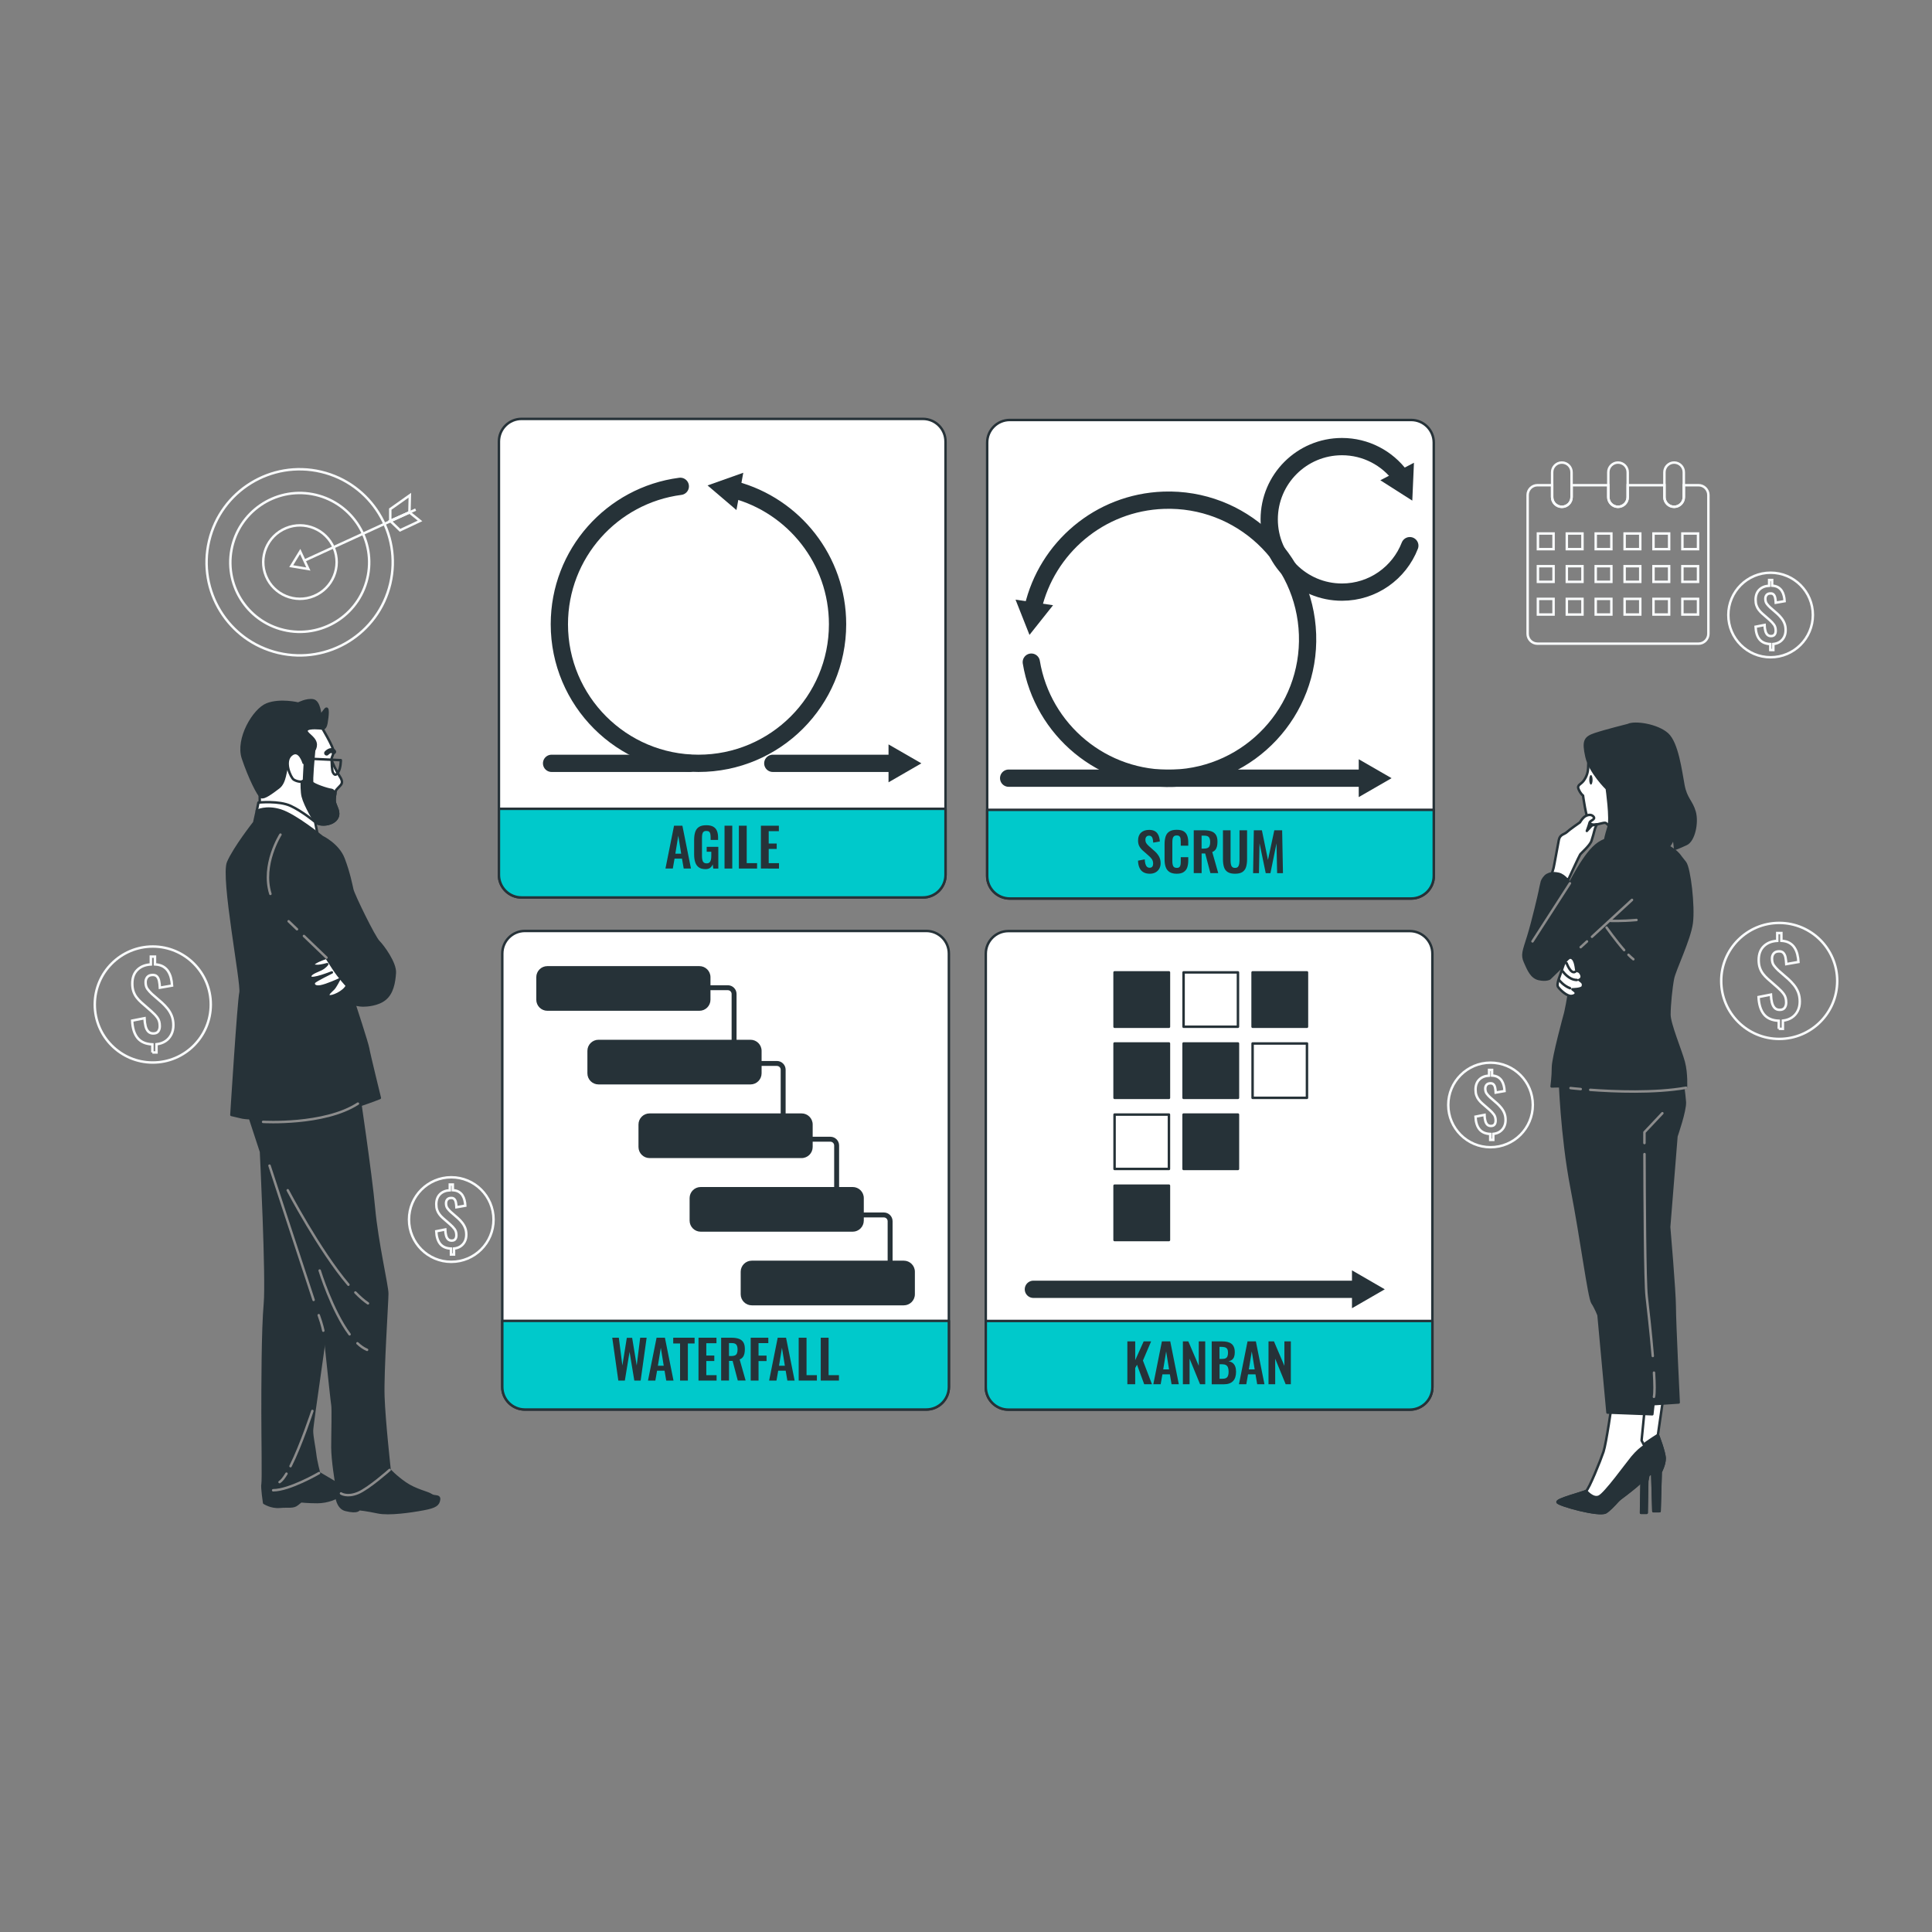 <?xml version="1.0" encoding="UTF-8"?> <svg xmlns="http://www.w3.org/2000/svg" xmlns:xlink="http://www.w3.org/1999/xlink" version="1.1" x="0px" y="0px" viewBox="0 0 500 500" style="enable-background:new 0 0 500 500;" xml:space="preserve"><rect x="0" y="0" width="500" height="500" fill="#808080" stroke="none"/> <style type="text/css"> .st0{fill:none;stroke:#F9FBFC;stroke-width:0.639;stroke-miterlimit:10;} .st1{fill:#FFFFFF;stroke:#263238;stroke-width:0.639;stroke-linecap:round;stroke-linejoin:round;stroke-miterlimit:10;} .st2{fill:#263238;stroke:#263238;stroke-width:0.639;stroke-linecap:round;stroke-linejoin:round;stroke-miterlimit:10;} .st3{fill:none;stroke:#263238;stroke-width:4.471;stroke-linecap:round;stroke-linejoin:round;} .st4{fill:#263238;} .st5{fill:#00C9CB;stroke:#263238;stroke-width:0.639;stroke-linecap:round;stroke-linejoin:round;stroke-miterlimit:10;} .st6{fill:none;stroke:#263238;stroke-width:1.278;stroke-linecap:round;stroke-linejoin:round;stroke-miterlimit:10;} .st7{fill:none;stroke:#263238;stroke-width:4.471;stroke-linecap:round;stroke-linejoin:round;stroke-miterlimit:10;} .st8{fill:none;stroke:#8C8C8C;stroke-width:0.639;stroke-linecap:round;stroke-linejoin:round;stroke-miterlimit:10;} .st9{fill:none;stroke:#263238;stroke-width:0.639;stroke-linecap:round;stroke-linejoin:round;stroke-miterlimit:10;} </style> <g id="Layer_7"> </g> <g id="Background_Simple"> </g> <g id="Equipment"> </g> <g id="Device"> </g> <g id="Characters_2"> </g> <g id="Character_1"> </g> <g id="Bottles"> <g> <g> <g> <path class="st0" d="M442.13,128.12v35.9c0,1.41-1.15,2.56-2.56,2.56H397.9c-1.41,0-2.55-1.14-2.55-2.55v-35.91 c0-1.41,1.14-2.55,2.55-2.55h3.79v3.08c0,1.39,1.13,2.52,2.52,2.52l0,0c1.39,0,2.52-1.13,2.52-2.52v-3.08h9.5v3.08 c0,1.39,1.13,2.51,2.51,2.51l0,0c1.39,0,2.51-1.13,2.51-2.51v-3.08h9.5v3.08c0,1.39,1.13,2.51,2.51,2.51l0,0 c1.39,0,2.51-1.13,2.51-2.51v-3.08h3.79C440.98,125.56,442.13,126.72,442.13,128.12z"></path> <g> <rect x="398.01" y="138.07" class="st0" width="4.05" height="4.05"></rect> <rect x="405.49" y="138.07" class="st0" width="4.05" height="4.05"></rect> <rect x="412.97" y="138.07" class="st0" width="4.05" height="4.05"></rect> <rect x="420.45" y="138.07" class="st0" width="4.05" height="4.05"></rect> <rect x="427.92" y="138.07" class="st0" width="4.05" height="4.05"></rect> <rect x="435.4" y="138.07" class="st0" width="4.05" height="4.05"></rect> </g> <g> <rect x="398.01" y="146.53" class="st0" width="4.05" height="4.05"></rect> <rect x="405.49" y="146.53" class="st0" width="4.05" height="4.05"></rect> <rect x="412.97" y="146.53" class="st0" width="4.05" height="4.05"></rect> <rect x="420.45" y="146.53" class="st0" width="4.05" height="4.05"></rect> <rect x="427.92" y="146.53" class="st0" width="4.05" height="4.05"></rect> <rect x="435.4" y="146.53" class="st0" width="4.05" height="4.05"></rect> </g> <g> <rect x="398.01" y="154.99" class="st0" width="4.05" height="4.05"></rect> <rect x="405.49" y="154.99" class="st0" width="4.05" height="4.05"></rect> <rect x="412.97" y="154.99" class="st0" width="4.05" height="4.05"></rect> <rect x="420.45" y="154.99" class="st0" width="4.05" height="4.05"></rect> <rect x="427.92" y="154.99" class="st0" width="4.05" height="4.05"></rect> <rect x="435.4" y="154.99" class="st0" width="4.05" height="4.05"></rect> </g> </g> <g> <path class="st0" d="M406.72,122.22v6.43c0,1.39-1.13,2.51-2.51,2.51h-0.01c-1.39,0-2.51-1.13-2.51-2.51v-6.43 c0-1.39,1.13-2.51,2.51-2.51h0.01C405.6,119.71,406.72,120.83,406.72,122.22z"></path> <path class="st0" d="M421.25,122.22v6.43c0,1.39-1.13,2.51-2.51,2.51l0,0c-1.39,0-2.51-1.13-2.51-2.51v-6.43 c0-1.39,1.13-2.51,2.51-2.51l0,0C420.12,119.71,421.25,120.83,421.25,122.22z"></path> <path class="st0" d="M435.77,122.22v6.43c0,1.39-1.13,2.51-2.51,2.51l0,0c-1.39,0-2.51-1.13-2.51-2.51v-6.43 c0-1.39,1.13-2.51,2.51-2.51l0,0C434.65,119.71,435.77,120.83,435.77,122.22z"></path> </g> </g> <g> <ellipse transform="matrix(0.23 -0.973 0.973 0.23 -81.84 187.546)" class="st0" cx="77.57" cy="145.48" rx="24.09" ry="24.09"></ellipse> <ellipse transform="matrix(0.183 -0.983 0.983 0.183 -79.626 195.183)" class="st0" cx="77.57" cy="145.48" rx="17.97" ry="17.97"></ellipse> <ellipse transform="matrix(0.924 -0.383 0.383 0.924 -49.767 40.757)" class="st0" cx="77.57" cy="145.48" rx="9.5" ry="9.5"></ellipse> <line class="st0" x1="107.57" y1="131.88" x2="78.85" y2="145.05"></line> <polygon class="st0" points="77.69,142.73 75.37,146.52 79.8,147.26 "></polygon> <polygon class="st0" points="101,134.81 101,131.76 106.07,128.17 105.96,132.6 "></polygon> <polygon class="st0" points="101,134.81 103.53,137.24 108.7,134.81 105.96,132.6 "></polygon> </g> <g> <g> <path class="st0" d="M39.43,272.38v-2.1c-1.72-0.07-3-0.63-3.84-1.67c-0.84-1.05-1.3-2.54-1.39-4.47l3.2-0.63 c0.03,0.78,0.12,1.47,0.27,2.07s0.39,1.06,0.71,1.39c0.32,0.32,0.75,0.49,1.29,0.49c0.6,0,1.03-0.18,1.29-0.54 c0.26-0.36,0.39-0.81,0.39-1.36c0-0.88-0.2-1.61-0.61-2.17c-0.41-0.57-0.94-1.13-1.59-1.7l-2.57-2.25 c-0.47-0.42-0.87-0.85-1.22-1.31c-0.35-0.46-0.62-0.97-0.82-1.55c-0.2-0.57-0.3-1.25-0.3-2.01c0-1.52,0.43-2.7,1.3-3.56 c0.87-0.86,2.03-1.33,3.5-1.41v-2.02h1.07v2c0.85,0.05,1.55,0.24,2.1,0.56c0.55,0.32,0.99,0.74,1.31,1.25 c0.32,0.51,0.57,1.08,0.72,1.71c0.16,0.63,0.25,1.29,0.29,1.97l-3.15,0.55c-0.03-0.63-0.1-1.2-0.2-1.71 c-0.1-0.51-0.29-0.91-0.56-1.2c-0.27-0.29-0.68-0.42-1.21-0.39c-0.57,0.02-1,0.2-1.29,0.55c-0.29,0.35-0.44,0.79-0.44,1.32 c0,0.72,0.16,1.3,0.47,1.74c0.32,0.44,0.71,0.88,1.17,1.31l2.55,2.22c0.53,0.48,1.03,1.01,1.49,1.57c0.46,0.57,0.82,1.2,1.1,1.9 c0.27,0.7,0.41,1.5,0.41,2.4s-0.18,1.7-0.54,2.41c-0.36,0.71-0.86,1.28-1.51,1.71c-0.65,0.43-1.42,0.7-2.32,0.8v2.12H39.43z"></path> </g> <circle class="st0" cx="39.54" cy="259.97" r="15.01"></circle> </g> <g> <g> <path class="st0" d="M460.34,266.27v-2.1c-1.72-0.07-3-0.63-3.84-1.67c-0.84-1.05-1.3-2.54-1.39-4.47l3.2-0.63 c0.03,0.78,0.12,1.47,0.27,2.07c0.15,0.6,0.39,1.06,0.71,1.39c0.32,0.32,0.75,0.49,1.29,0.49c0.6,0,1.03-0.18,1.29-0.54 c0.26-0.36,0.39-0.81,0.39-1.36c0-0.88-0.2-1.61-0.61-2.17c-0.41-0.57-0.94-1.13-1.59-1.7l-2.57-2.25 c-0.47-0.42-0.87-0.85-1.22-1.31c-0.35-0.46-0.62-0.97-0.82-1.55c-0.2-0.57-0.3-1.25-0.3-2.01c0-1.52,0.43-2.7,1.3-3.56 c0.87-0.86,2.03-1.33,3.5-1.41v-2.02h1.07v2c0.85,0.05,1.55,0.24,2.1,0.56c0.55,0.32,0.99,0.74,1.31,1.25 c0.33,0.51,0.57,1.08,0.72,1.71c0.16,0.63,0.25,1.29,0.29,1.97l-3.15,0.55c-0.03-0.63-0.1-1.2-0.2-1.71 c-0.1-0.51-0.29-0.91-0.56-1.2c-0.27-0.29-0.68-0.42-1.21-0.39c-0.57,0.02-1,0.2-1.29,0.55c-0.29,0.35-0.44,0.79-0.44,1.32 c0,0.72,0.16,1.3,0.47,1.74c0.32,0.44,0.71,0.88,1.17,1.31l2.55,2.22c0.53,0.48,1.03,1.01,1.49,1.57c0.46,0.57,0.82,1.2,1.1,1.9 c0.27,0.7,0.41,1.5,0.41,2.4c0,0.9-0.18,1.7-0.54,2.41c-0.36,0.71-0.86,1.28-1.51,1.71c-0.65,0.43-1.42,0.7-2.32,0.8v2.12 H460.34z"></path> </g> <circle class="st0" cx="460.46" cy="253.86" r="15.01"></circle> </g> <g> <g> <path class="st0" d="M458.15,168.21v-1.53c-1.25-0.05-2.18-0.46-2.8-1.22c-0.61-0.76-0.95-1.85-1.01-3.26l2.33-0.46 c0.02,0.57,0.09,1.07,0.2,1.51c0.11,0.44,0.28,0.77,0.52,1.01c0.24,0.24,0.55,0.36,0.94,0.36c0.44,0,0.75-0.13,0.94-0.39 c0.19-0.26,0.28-0.59,0.28-0.99c0-0.64-0.15-1.17-0.45-1.58c-0.3-0.41-0.68-0.83-1.16-1.24l-1.88-1.64 c-0.34-0.3-0.64-0.62-0.89-0.96c-0.25-0.33-0.46-0.71-0.6-1.13c-0.15-0.42-0.22-0.91-0.22-1.47c0-1.1,0.32-1.97,0.95-2.6 c0.63-0.63,1.48-0.97,2.55-1.03v-1.48h0.78v1.46c0.62,0.04,1.13,0.17,1.53,0.41c0.4,0.24,0.72,0.54,0.96,0.91 c0.24,0.37,0.41,0.79,0.53,1.25c0.12,0.46,0.19,0.94,0.21,1.44l-2.29,0.4c-0.02-0.46-0.07-0.88-0.15-1.25 c-0.07-0.37-0.21-0.66-0.41-0.87c-0.2-0.21-0.49-0.31-0.88-0.28c-0.41,0.01-0.73,0.15-0.94,0.4c-0.21,0.25-0.32,0.58-0.32,0.97 c0,0.52,0.12,0.94,0.35,1.27c0.23,0.32,0.52,0.64,0.86,0.96l1.86,1.62c0.39,0.35,0.75,0.73,1.08,1.15 c0.33,0.41,0.6,0.87,0.8,1.38c0.2,0.51,0.3,1.09,0.3,1.75c0,0.66-0.13,1.24-0.39,1.76c-0.26,0.52-0.63,0.93-1.1,1.25 c-0.47,0.32-1.04,0.51-1.69,0.58v1.55H458.15z"></path> </g> <circle class="st0" cx="458.23" cy="159.16" r="10.94"></circle> </g> <g> <g> <path class="st0" d="M116.71,324.66v-1.53c-1.25-0.05-2.18-0.46-2.8-1.22c-0.61-0.76-0.95-1.85-1.01-3.26l2.33-0.46 c0.02,0.57,0.09,1.07,0.2,1.51c0.11,0.44,0.28,0.77,0.52,1.01c0.24,0.24,0.55,0.36,0.94,0.36c0.44,0,0.75-0.13,0.94-0.39 c0.19-0.26,0.28-0.59,0.28-0.99c0-0.64-0.15-1.17-0.45-1.58c-0.3-0.41-0.68-0.83-1.16-1.24l-1.88-1.64 c-0.34-0.3-0.64-0.62-0.89-0.96c-0.25-0.33-0.46-0.71-0.6-1.13c-0.15-0.42-0.22-0.91-0.22-1.47c0-1.1,0.32-1.97,0.95-2.6 c0.63-0.63,1.48-0.97,2.55-1.03v-1.48h0.78v1.46c0.62,0.04,1.13,0.17,1.53,0.41c0.4,0.24,0.72,0.54,0.96,0.91 c0.24,0.37,0.41,0.79,0.53,1.25c0.12,0.46,0.19,0.94,0.21,1.44l-2.29,0.4c-0.02-0.46-0.07-0.88-0.15-1.25 c-0.07-0.37-0.21-0.66-0.41-0.87c-0.2-0.21-0.49-0.31-0.88-0.28c-0.41,0.01-0.73,0.15-0.94,0.4c-0.21,0.25-0.32,0.58-0.32,0.97 c0,0.52,0.12,0.94,0.35,1.27c0.23,0.32,0.52,0.64,0.86,0.96l1.86,1.62c0.39,0.35,0.75,0.73,1.08,1.15 c0.33,0.41,0.6,0.87,0.8,1.38c0.2,0.51,0.3,1.09,0.3,1.75c0,0.66-0.13,1.24-0.39,1.76c-0.26,0.52-0.63,0.93-1.1,1.25 c-0.47,0.32-1.04,0.51-1.69,0.58v1.55H116.71z"></path> </g> <circle class="st0" cx="116.79" cy="315.62" r="10.94"></circle> </g> <g> <g> <path class="st0" d="M385.67,295v-1.53c-1.25-0.05-2.18-0.46-2.8-1.22c-0.61-0.76-0.95-1.85-1.01-3.26l2.33-0.46 c0.02,0.57,0.09,1.07,0.2,1.51c0.11,0.44,0.28,0.77,0.52,1.01c0.24,0.24,0.55,0.35,0.94,0.35c0.44,0,0.75-0.13,0.94-0.39 c0.19-0.26,0.28-0.59,0.28-0.99c0-0.64-0.15-1.17-0.45-1.58c-0.3-0.41-0.68-0.83-1.16-1.24l-1.88-1.64 c-0.34-0.3-0.64-0.62-0.89-0.96c-0.25-0.33-0.46-0.71-0.6-1.13c-0.15-0.42-0.22-0.91-0.22-1.47c0-1.1,0.32-1.97,0.95-2.6 c0.63-0.63,1.48-0.97,2.55-1.03v-1.48h0.78v1.46c0.62,0.04,1.13,0.17,1.53,0.41c0.4,0.24,0.72,0.54,0.96,0.91 c0.24,0.37,0.41,0.79,0.53,1.25c0.12,0.46,0.19,0.94,0.21,1.44l-2.29,0.4c-0.02-0.46-0.07-0.88-0.15-1.25 c-0.07-0.37-0.21-0.66-0.41-0.87c-0.2-0.21-0.49-0.31-0.88-0.28c-0.41,0.01-0.73,0.15-0.94,0.4c-0.21,0.25-0.32,0.58-0.32,0.97 c0,0.52,0.12,0.94,0.35,1.27c0.23,0.32,0.52,0.64,0.86,0.96l1.86,1.62c0.39,0.35,0.75,0.73,1.08,1.15 c0.33,0.41,0.6,0.87,0.8,1.38c0.2,0.51,0.3,1.09,0.3,1.75c0,0.66-0.13,1.24-0.39,1.76c-0.26,0.52-0.63,0.93-1.1,1.25 c-0.47,0.32-1.04,0.51-1.69,0.58V295H385.67z"></path> </g> <circle class="st0" cx="385.75" cy="285.96" r="10.94"></circle> </g> <g> <g> <path class="st1" d="M364.85,364.82H260.97c-3.23,0-5.85-2.62-5.85-5.85V246.81c0-3.23,2.62-5.85,5.85-5.85h103.88 c3.23,0,5.85,2.62,5.85,5.85v112.15C370.7,362.2,368.08,364.82,364.85,364.82z"></path> <g> <rect x="288.45" y="251.65" class="st2" width="14.07" height="14.07"></rect> <rect x="306.31" y="251.65" class="st1" width="14.07" height="14.07"></rect> <rect x="324.17" y="251.65" class="st2" width="14.07" height="14.07"></rect> <rect x="288.45" y="270.05" class="st2" width="14.07" height="14.07"></rect> <rect x="306.31" y="270.05" class="st2" width="14.07" height="14.07"></rect> <rect x="288.45" y="288.45" class="st1" width="14.07" height="14.07"></rect> <rect x="288.45" y="306.85" class="st2" width="14.07" height="14.07"></rect> <rect x="306.31" y="288.45" class="st2" width="14.07" height="14.07"></rect> <rect x="324.17" y="270.05" class="st1" width="14.07" height="14.07"></rect> <g> <g> <line class="st3" x1="267.44" y1="333.67" x2="351.32" y2="333.67"></line> <g> <polygon class="st4" points="349.89,338.57 358.38,333.67 349.89,328.76 "></polygon> </g> </g> </g> </g> </g> <path class="st5" d="M255.12,341.87v17.09c0,3.23,2.62,5.85,5.85,5.85h103.88c3.23,0,5.85-2.62,5.85-5.85v-17.09H255.12z"></path> </g> <g> <g> <path class="st1" d="M365.21,232.54H261.33c-3.23,0-5.85-2.62-5.85-5.85V114.54c0-3.23,2.62-5.85,5.85-5.85h103.88 c3.23,0,5.85,2.62,5.85,5.85v112.15C371.07,229.92,368.44,232.54,365.21,232.54z"></path> <g> <g> <g> <path class="st3" d="M266.9,171.36c2.91,17.57,18.48,30.68,36.76,30.05c19.87-0.69,35.42-17.35,34.73-37.22 s-17.35-35.42-37.22-34.73c-16.64,0.58-30.26,12.37-33.83,27.86"></path> <g> <polygon class="st4" points="262.82,155.19 266.43,164.31 272.53,156.63 "></polygon> </g> </g> </g> <g> <g> <line class="st3" x1="261.04" y1="201.39" x2="353.08" y2="201.39"></line> <g> <polygon class="st4" points="351.64,206.29 360.14,201.39 351.64,196.49 "></polygon> </g> </g> </g> <g> <g> <path class="st3" d="M364.86,141.22c-2.73,7.03-9.56,12.02-17.56,12.02c-10.4,0-18.83-8.43-18.83-18.83 c0-10.4,8.43-18.83,18.83-18.83c6.2,0,11.7,3,15.13,7.62"></path> <g> <polygon class="st4" points="357.23,124.29 365.5,129.56 365.93,119.76 "></polygon> </g> </g> </g> </g> </g> <path class="st5" d="M255.48,209.59v17.09c0,3.23,2.62,5.85,5.85,5.85h103.88c3.23,0,5.85-2.62,5.85-5.85v-17.09H255.48z"></path> </g> <g> <path class="st1" d="M239.72,364.79H135.84c-3.23,0-5.85-2.62-5.85-5.85V246.78c0-3.23,2.62-5.85,5.85-5.85h103.88 c3.23,0,5.85,2.62,5.85,5.85v112.15C245.57,362.16,242.95,364.79,239.72,364.79z"></path> <path class="st5" d="M129.99,341.84v17.09c0,3.23,2.62,5.85,5.85,5.85h103.88c3.23,0,5.85-2.62,5.85-5.85v-17.09H129.99z"></path> <g> <path class="st4" d="M181,261.59h-39.34c-1.58,0-2.87-1.28-2.87-2.87v-5.82c0-1.58,1.28-2.87,2.87-2.87H181 c1.58,0,2.87,1.28,2.87,2.87v5.82C183.87,260.31,182.59,261.59,181,261.59z"></path> <path class="st4" d="M194.23,280.65h-39.34c-1.58,0-2.87-1.28-2.87-2.87v-5.82c0-1.58,1.28-2.87,2.87-2.87h39.34 c1.58,0,2.87,1.28,2.87,2.87v5.82C197.09,279.37,195.81,280.65,194.23,280.65z"></path> <path class="st4" d="M207.45,299.71h-39.34c-1.58,0-2.87-1.28-2.87-2.87v-5.82c0-1.58,1.28-2.87,2.87-2.87h39.34 c1.58,0,2.87,1.28,2.87,2.87v5.82C210.32,298.42,209.04,299.71,207.45,299.71z"></path> <path class="st4" d="M220.68,318.76h-39.34c-1.58,0-2.87-1.28-2.87-2.87v-5.82c0-1.58,1.28-2.87,2.87-2.87h39.34 c1.58,0,2.87,1.28,2.87,2.87v5.82C223.54,317.48,222.26,318.76,220.68,318.76z"></path> <path class="st4" d="M233.9,337.82h-39.34c-1.58,0-2.87-1.28-2.87-2.87v-5.82c0-1.58,1.28-2.87,2.87-2.87h39.34 c1.58,0,2.87,1.28,2.87,2.87v5.82C236.77,336.54,235.48,337.82,233.9,337.82z"></path> <path class="st6" d="M182.19,255.62h6.17c0.89,0,1.62,0.72,1.62,1.62v12.51"></path> <path class="st6" d="M194.89,275.22h6.17c0.89,0,1.62,0.72,1.62,1.62v12.51"></path> <path class="st6" d="M208.73,294.83h6.17c0.89,0,1.62,0.72,1.62,1.62v12.51"></path> <path class="st6" d="M222.57,314.43h6.17c0.89,0,1.62,0.72,1.62,1.62v12.51"></path> </g> </g> <g> <path class="st1" d="M238.85,232.27H134.97c-3.23,0-5.85-2.62-5.85-5.85V114.26c0-3.23,2.62-5.85,5.85-5.85h103.88 c3.23,0,5.85,2.62,5.85,5.85v112.15C244.7,229.65,242.08,232.27,238.85,232.27z"></path> <g> <g> <g> <path class="st3" d="M176.06,125.86c-17.66,2.3-31.3,17.4-31.3,35.69c0,19.88,16.12,36,36,36s36-16.12,36-36 c0-16.65-11.31-30.67-26.67-34.78"></path> <g> <polygon class="st4" points="192.36,122.35 183.12,125.63 190.59,132 "></polygon> </g> </g> </g> <g> <g> <line class="st3" x1="200" y1="197.55" x2="231.39" y2="197.55"></line> <g> <polygon class="st4" points="229.95,202.46 238.45,197.55 229.95,192.65 "></polygon> </g> </g> </g> <line class="st7" x1="142.75" y1="197.55" x2="178.45" y2="197.55"></line> </g> <path class="st5" d="M129.12,209.32v17.09c0,3.23,2.62,5.85,5.85,5.85h103.88c3.23,0,5.85-2.62,5.85-5.85v-17.09H129.12z"></path> </g> <g> <path class="st4" d="M172.22,224.78l2.22-11.09h2.16l2.22,11.09h-1.88l-0.44-2.56h-1.93l-0.45,2.56H172.22z M174.78,220.93h1.51 l-0.75-4.65L174.78,220.93z"></path> <path class="st4" d="M182.58,224.93c-0.73,0-1.31-0.15-1.74-0.47c-0.43-0.31-0.74-0.75-0.92-1.32c-0.19-0.57-0.28-1.24-0.28-2.02 v-3.72c0-0.79,0.09-1.48,0.27-2.05c0.18-0.57,0.5-1.02,0.96-1.32c0.46-0.31,1.1-0.46,1.91-0.46c0.76,0,1.36,0.13,1.81,0.38 c0.45,0.26,0.77,0.62,0.96,1.1c0.2,0.48,0.29,1.06,0.29,1.75v0.58h-1.93v-0.63c0-0.36-0.03-0.66-0.08-0.92 c-0.05-0.26-0.15-0.45-0.3-0.58c-0.15-0.13-0.39-0.2-0.73-0.2c-0.36,0-0.61,0.09-0.77,0.26c-0.16,0.17-0.26,0.4-0.3,0.68 c-0.04,0.28-0.06,0.59-0.06,0.93v4.64c0,0.38,0.03,0.72,0.1,1c0.06,0.28,0.18,0.5,0.36,0.65c0.17,0.15,0.42,0.23,0.74,0.23 c0.33,0,0.58-0.08,0.75-0.25c0.17-0.16,0.29-0.39,0.36-0.68c0.07-0.29,0.1-0.64,0.1-1.04v-1.04h-1.19v-1.27h3.01v5.63h-1.3 l-0.15-1.09c-0.15,0.37-0.37,0.66-0.66,0.9C183.49,224.81,183.09,224.93,182.58,224.93z"></path> <path class="st4" d="M187.51,224.78v-11.09h2v11.09H187.51z"></path> <path class="st4" d="M191.22,224.78v-11.09h2.03v9.69h2.68v1.4H191.22z"></path> <path class="st4" d="M196.92,224.78v-11.09h4.65v1.42h-2.63v3.19h2.07v1.41h-2.07v3.67h2.66v1.4H196.92z"></path> </g> <g> <path class="st4" d="M160.02,357.29l-1.57-11.09h1.7l0.92,7.19l1.15-7.16h1.38l1.18,7.16l0.9-7.19h1.67l-1.55,11.09h-1.64 l-1.23-7.43l-1.22,7.43H160.02z"></path> <path class="st4" d="M167.7,357.29l2.22-11.09h2.16l2.22,11.09h-1.88l-0.44-2.56h-1.93l-0.45,2.56H167.7z M170.26,353.45h1.51 l-0.75-4.65L170.26,353.45z"></path> <path class="st4" d="M176,357.29v-9.6h-1.77v-1.49h5.53v1.49h-1.74v9.6H176z"></path> <path class="st4" d="M180.77,357.29v-11.09h4.65v1.42h-2.63v3.19h2.07v1.41h-2.07v3.67h2.66v1.4H180.77z"></path> <path class="st4" d="M186.63,357.29v-11.09h2.66c0.75,0,1.38,0.09,1.9,0.27c0.52,0.18,0.91,0.48,1.18,0.91 c0.27,0.43,0.4,1.01,0.4,1.75c0,0.45-0.04,0.85-0.12,1.2c-0.08,0.36-0.22,0.66-0.42,0.91c-0.2,0.25-0.47,0.45-0.81,0.58 l1.55,5.46h-2.03l-1.34-5.08h-0.93v5.08H186.63z M188.66,350.94h0.63c0.39,0,0.71-0.06,0.94-0.17c0.23-0.11,0.4-0.3,0.5-0.55 c0.1-0.25,0.15-0.57,0.15-0.96c0-0.56-0.1-0.97-0.31-1.25c-0.21-0.28-0.6-0.42-1.17-0.42h-0.74V350.94z"></path> <path class="st4" d="M194.28,357.29v-11.09h4.56v1.4h-2.53v3.23h2.07v1.41h-2.07v5.05H194.28z"></path> <path class="st4" d="M199.05,357.29l2.22-11.09h2.16l2.22,11.09h-1.88l-0.44-2.56h-1.93l-0.45,2.56H199.05z M201.61,353.45h1.51 l-0.75-4.65L201.61,353.45z"></path> <path class="st4" d="M206.7,357.29v-11.09h2.03v9.69h2.68v1.4H206.7z"></path> <path class="st4" d="M212.41,357.29v-11.09h2.03v9.69h2.68v1.4H212.41z"></path> </g> <g> <path class="st4" d="M297.58,226.12c-0.67,0-1.22-0.13-1.67-0.39c-0.45-0.26-0.79-0.64-1.01-1.14c-0.23-0.5-0.36-1.12-0.38-1.85 l1.74-0.34c0.02,0.43,0.07,0.81,0.16,1.14c0.09,0.33,0.22,0.58,0.4,0.76c0.18,0.18,0.41,0.27,0.7,0.27c0.33,0,0.56-0.1,0.7-0.29 c0.14-0.2,0.21-0.44,0.21-0.75c0-0.48-0.11-0.88-0.33-1.19c-0.22-0.31-0.51-0.62-0.88-0.93l-1.4-1.23 c-0.39-0.34-0.7-0.71-0.94-1.13c-0.23-0.41-0.35-0.93-0.35-1.54c0-0.88,0.26-1.55,0.77-2.03c0.51-0.47,1.21-0.71,2.09-0.71 c0.52,0,0.95,0.08,1.3,0.24s0.62,0.38,0.83,0.66c0.21,0.28,0.36,0.6,0.46,0.96c0.1,0.36,0.16,0.74,0.19,1.14l-1.72,0.3 c-0.02-0.35-0.06-0.66-0.12-0.93c-0.06-0.27-0.16-0.49-0.31-0.64c-0.15-0.15-0.37-0.23-0.66-0.23c-0.3,0-0.53,0.1-0.69,0.29 c-0.16,0.2-0.24,0.44-0.24,0.73c0,0.37,0.08,0.68,0.23,0.92c0.16,0.24,0.38,0.49,0.67,0.75l1.38,1.22 c0.46,0.38,0.85,0.83,1.17,1.35c0.32,0.52,0.49,1.14,0.49,1.87c0,0.53-0.12,1-0.35,1.41c-0.23,0.41-0.56,0.73-0.97,0.96 C298.62,226,298.14,226.12,297.58,226.12z"></path> <path class="st4" d="M304.53,226.12c-0.81,0-1.45-0.16-1.91-0.48c-0.46-0.32-0.78-0.75-0.96-1.31c-0.18-0.55-0.27-1.19-0.27-1.91 v-3.96c0-0.76,0.09-1.41,0.27-1.97c0.18-0.56,0.5-0.99,0.96-1.29c0.46-0.3,1.1-0.45,1.91-0.45c0.77,0,1.37,0.13,1.8,0.39 c0.43,0.26,0.74,0.63,0.92,1.12c0.18,0.48,0.27,1.05,0.27,1.68v0.93h-1.94v-0.96c0-0.31-0.02-0.59-0.05-0.85 c-0.03-0.26-0.12-0.46-0.26-0.61c-0.14-0.15-0.39-0.23-0.73-0.23c-0.35,0-0.6,0.08-0.76,0.24c-0.16,0.16-0.26,0.37-0.31,0.64 c-0.05,0.27-0.07,0.57-0.07,0.91v4.82c0,0.4,0.03,0.73,0.1,0.99c0.06,0.26,0.18,0.46,0.35,0.59c0.17,0.13,0.4,0.2,0.69,0.2 c0.34,0,0.58-0.08,0.72-0.24c0.14-0.16,0.23-0.37,0.27-0.64c0.04-0.26,0.05-0.56,0.05-0.89v-1h1.94v0.89 c0,0.66-0.09,1.24-0.26,1.75c-0.17,0.51-0.48,0.9-0.91,1.19C305.93,225.97,305.32,226.12,304.53,226.12z"></path> <path class="st4" d="M308.94,225.97v-11.09h2.66c0.75,0,1.38,0.09,1.9,0.27c0.52,0.18,0.91,0.48,1.18,0.91 c0.27,0.43,0.4,1.01,0.4,1.75c0,0.45-0.04,0.85-0.12,1.2c-0.08,0.36-0.22,0.66-0.42,0.91c-0.2,0.25-0.47,0.45-0.81,0.58 l1.55,5.46h-2.03l-1.34-5.08h-0.93v5.08H308.94z M310.97,219.62h0.63c0.39,0,0.71-0.06,0.94-0.17c0.23-0.11,0.4-0.3,0.5-0.55 c0.1-0.25,0.15-0.57,0.15-0.96c0-0.56-0.1-0.97-0.31-1.25s-0.6-0.42-1.17-0.42h-0.74V219.62z"></path> <path class="st4" d="M319.62,226.12c-0.82,0-1.46-0.15-1.92-0.45c-0.46-0.3-0.77-0.73-0.94-1.29c-0.17-0.56-0.26-1.22-0.26-2 v-7.5h1.97v7.73c0,0.35,0.02,0.67,0.07,0.98c0.05,0.31,0.15,0.55,0.32,0.74c0.17,0.19,0.42,0.28,0.76,0.28 c0.36,0,0.61-0.09,0.77-0.28c0.16-0.19,0.26-0.43,0.31-0.74c0.05-0.31,0.08-0.63,0.08-0.98v-7.73h1.96v7.5 c0,0.78-0.09,1.44-0.26,2c-0.17,0.56-0.49,0.99-0.94,1.29C321.09,225.97,320.45,226.12,319.62,226.12z"></path> <path class="st4" d="M324.3,225.97l0.19-11.09h2.09l1.57,7.68l1.64-7.68h2.03l0.21,11.09h-1.51l-0.16-7.71l-1.57,7.71h-1.22 l-1.6-7.73l-0.15,7.73H324.3z"></path> </g> <g> <path class="st4" d="M291.76,358.24v-11.09h2.03v4.87l2.19-4.87h1.93l-2.12,4.96l2.34,6.13h-2.01l-1.86-5.05l-0.47,0.85v4.2 H291.76z"></path> <path class="st4" d="M298.48,358.24l2.22-11.09h2.16l2.22,11.09h-1.88l-0.44-2.56h-1.93l-0.45,2.56H298.48z M301.04,354.4h1.51 l-0.75-4.65L301.04,354.4z"></path> <path class="st4" d="M306.13,358.24v-11.09h1.41l2.7,6.32v-6.32h1.67v11.09h-1.34l-2.71-6.62v6.62H306.13z"></path> <path class="st4" d="M313.59,358.24v-11.09h2.72c0.49,0,0.94,0.05,1.33,0.14c0.4,0.09,0.74,0.24,1.03,0.46 c0.29,0.21,0.51,0.5,0.66,0.87c0.16,0.36,0.23,0.83,0.23,1.38c0,0.45-0.06,0.83-0.18,1.15c-0.12,0.32-0.3,0.57-0.54,0.76 c-0.24,0.19-0.53,0.31-0.89,0.38c0.44,0.07,0.8,0.23,1.09,0.46c0.29,0.23,0.5,0.54,0.64,0.91c0.14,0.37,0.21,0.83,0.21,1.36 c0,0.53-0.07,1-0.2,1.4c-0.13,0.41-0.33,0.74-0.59,1.01c-0.26,0.27-0.58,0.47-0.97,0.61c-0.39,0.14-0.84,0.21-1.36,0.21H313.59z M315.61,351.69h0.68c0.4,0,0.71-0.06,0.93-0.18c0.22-0.12,0.37-0.3,0.46-0.55c0.09-0.25,0.13-0.56,0.13-0.93 c0-0.39-0.07-0.7-0.2-0.91c-0.13-0.21-0.33-0.36-0.6-0.44c-0.26-0.08-0.6-0.12-1.01-0.12h-0.4V351.69z M315.61,356.82h0.77 c0.61,0,1.03-0.15,1.25-0.45c0.22-0.3,0.33-0.75,0.33-1.38c0-0.45-0.05-0.81-0.16-1.09c-0.11-0.28-0.28-0.49-0.52-0.62 c-0.24-0.14-0.56-0.21-0.96-0.21h-0.7V356.82z"></path> <path class="st4" d="M320.64,358.24l2.22-11.09h2.16l2.22,11.09h-1.88l-0.44-2.56h-1.93l-0.45,2.56H320.64z M323.2,354.4h1.51 l-0.75-4.65L323.2,354.4z"></path> <path class="st4" d="M328.29,358.24v-11.09h1.41l2.7,6.32v-6.32h1.67v11.09h-1.34l-2.71-6.62v6.62H328.29z"></path> </g> <g> <g> <path class="st1" d="M420.21,363.24c0,0-1.74,12.33-3.34,15.52c-1.6,3.19-3.63,5.8-3.63,5.8s-6.67,2.9-4.21,4.21 c2.47,1.31,6.67,1.31,7.25,1.16c0.58-0.15,8.12-5.8,8.56-6.67c0.44-0.87,2.03-1.74,2.76-2.03l0.29,9.86h1.6l0.29-10.15 c0,0,1.02-1.89,1.02-3.48c0-1.6-1.74-6.09-1.74-6.09l1.45-10.01L420.21,363.24z"></path> <path class="st2" d="M409.04,388.77c2.47,1.31,6.67,1.31,7.25,1.16c0.58-0.15,8.12-5.8,8.56-6.67c0.44-0.87,2.03-1.74,2.76-2.03 l0.29,9.86h1.6l0.29-10.15c0,0,1.02-1.89,1.02-3.48c0-1.6-1.74-6.09-1.74-6.09s-2.18,1.31-4.64,3.19 c-2.47,1.89-8.41,10.3-8.41,10.3l-2.57-0.53c-0.12,0.16-0.18,0.24-0.18,0.24S406.58,387.46,409.04,388.77z"></path> </g> <g> <path class="st1" d="M417.16,363.24c0,0-1.45,10.3-2.18,12.47c-0.73,2.18-3.77,9.72-4.5,10.15c-0.73,0.44-7.69,2.18-7.4,2.9 c0.29,0.73,10.73,3.63,12.47,2.61c1.74-1.02,4.93-5.22,6.24-6.24c1.31-1.02,3.05-1.89,3.05-1.89l-0.15,8.27h1.45l0.15-8.27 c0,0,0.44-1.74,0.58-4.21c0.15-2.47-2.03-6.24-2.03-6.24l0.87-8.85L417.16,363.24z"></path> <path class="st2" d="M403.1,388.77c0.29,0.73,10.73,3.63,12.47,2.61c1.74-1.02,4.93-5.22,6.24-6.24 c1.31-1.02,3.05-1.89,3.05-1.89l-0.15,8.27h1.45l0.15-8.27c0,0,0.44-1.74,0.58-4.21c0.09-1.5-0.68-3.47-1.29-4.79 c-0.75,0.37-2.02,1.48-3.2,2.91c-1.45,1.74-6.96,9.43-8.56,10.15c-1.6,0.73-3.34-1.45-3.34-1.45 C409.77,386.3,402.8,388.04,403.1,388.77z"></path> </g> <path class="st2" d="M403.68,278.97c0,0,0.44,14.94,3.05,28.43c2.61,13.49,4.5,28.43,5.37,29.74c0.87,1.31,1.6,3.19,1.6,3.19 l2.32,25.24l11.6,0.44l0.29-2.61l6.53-0.44c0,0-1.02-20.74-1.02-24.66c0-3.92-1.45-20.74-1.45-20.74l1.89-23.5 c0,0,2.32-6.67,2.18-8.85c-0.15-2.18-0.73-5.95-0.73-5.95L403.68,278.97z"></path> <path class="st8" d="M428.05,355.24c0.18,2.93,0.21,5.28-0.01,6.26"></path> <path class="st8" d="M425.59,298.68c0.03,10.65,0.13,33.02,0.57,36.86c0.32,2.8,1.08,9.46,1.58,15.39"></path> <path class="st8" d="M430.22,288.1l-4.64,4.93c0,0,0,1.04,0,2.79"></path> <g> <path class="st1" d="M411.7,195.15c0,0-0.67,1.45-0.67,3.02c0,1.57-0.34,2.68-1.12,3.8c-0.78,1.12-1.9,1.12-1.34,2.35 c0.56,1.23,1.12,1.57,1.12,1.57s0.78,5.93,1.68,7.05c0.89,1.12,3.36-0.11,4.03,0c0.67,0.11,1.9,2.01,1.9,2.01 s2.01-6.04,0.22-10.63C415.73,199.73,411.7,195.15,411.7,195.15z"></path> <path class="st4" d="M412.16,201.82c0,0.68-0.19,1.24-0.43,1.24s-0.43-0.55-0.43-1.24c0-0.68,0.19-1.24,0.43-1.24 S412.16,201.14,412.16,201.82z"></path> </g> <path class="st2" d="M421.32,187.65c0,0-5.82,1.45-8.5,2.35c-2.68,0.89-3.13,1.79-2.24,5.82c0.89,4.03,5.26,8.28,5.26,8.28 s1.12,7.83,0.45,9.96c-0.67,2.13-0.89,3.36-0.89,3.36s0.56-1.34,7.05,0.67c6.49,2.01,9.17,1.01,9.51,0.78 c0.34-0.22,1.23-2.13,1.23-2.13l0.34,2.91c0,0,1.01-0.34,2.91-1.23c1.9-0.89,2.91-5.48,2.13-8.28c-0.78-2.8-2.24-3.36-2.91-6.94 c-0.67-3.58-1.57-10.85-4.14-13.2C428.93,187.65,423.11,186.76,421.32,187.65z"></path> <path class="st1" d="M410.67,215.05c0,0,0.54-1.43,0.7-2.11c0.16-0.68,1.67-0.82,1.02-1.61c-0.64-0.79-1.86-0.36-2.44,0.14 c-0.57,0.5-1.07,1.36-1.07,1.36s-2.79,1.93-3.37,2.51c-0.57,0.57-1.79,0.57-2.08,2.01c-0.29,1.43-1.22,6.73-1.36,7.24 c-0.14,0.5-0.86,2.94-0.86,2.94h4.73c0,0,2.72-5.95,3.01-6.38c0.29-0.43,2.58-2.36,2.94-3.58c0.36-1.22,0.57-1.79,0.72-2.51 c0.14-0.72,0.64-1.72,0.64-1.72l-1.29,0.29L410.67,215.05z"></path> <path class="st2" d="M434.95,221.78c0,0-1.36-2.29-4.87-3.37c-3.51-1.07-12.4-1.8-14.69-1.01s-4.01,2.87-5.66,5.31 s-3.44,5.87-3.44,5.87s-1.29-2.08-2.94-2.44c-1.65-0.36-2.36,0-2.94,0.29c-0.57,0.29-1.22,1.22-1.36,1.72 c-0.14,0.5-0.5,2.15-0.57,2.58c-0.07,0.43-1.72,7.59-2.94,11.54c-1.22,3.94-1.72,4.8-0.86,6.73c0.86,1.93,1.65,3.94,3.58,4.37 c1.93,0.43,2.79-0.14,2.79-0.14l2.36-2.29l4.37-4.08c0,0-1.15,5.52-1.5,8.53c-0.36,3.01-1.15,6.66-1.22,6.88 c-0.07,0.21-3.15,11.51-3.15,13.93c0,2.42-0.35,4.97-0.35,4.97s7.39-0.23,15.94,0c8.55,0.23,18.82,0.35,18.82,0.35 s0.23-3.7-0.58-6.7c-0.81-3-3.7-9.82-3.7-12.24c0-2.42,0.46-7.04,0.92-9.35c0.46-2.31,4.27-10.05,4.85-14.32 c0.58-4.27-0.58-14.3-1.73-15.7C434.95,221.78,434.95,221.78,434.95,221.78z"></path> <line class="st8" x1="412" y1="242.44" x2="422.36" y2="232.89"></line> <line class="st8" x1="409.08" y1="245.13" x2="410.71" y2="243.64"></line> <path class="st8" d="M416.82,238.32c0,0,2.77,0.12,6.7-0.23"></path> <path class="st8" d="M421.45,247.1c0.45,0.46,0.88,0.85,1.26,1.15"></path> <path class="st8" d="M415.78,240.05c0,0,2.31,3.28,4.55,5.84"></path> <line class="st8" x1="406.3" y1="228.59" x2="396.61" y2="243.63"></line> <g> <path class="st1" d="M406.25,247.83c0,0-1.26,0.54-1.84,2.58c-0.58,2.04-1.74,4.24-1.16,5.04c0.58,0.81,2.31,2.43,3.46,2.31 c1.15-0.12,1.39-0.81,0.81-1.27c-0.58-0.46-0.58-0.46-0.58-0.46s2.43,0,2.66-0.69c0.23-0.69,0-1.04-0.46-1.39 c-0.46-0.35-0.46-0.35-0.46-0.35s1.07-0.34,0.49-1.5c-0.58-1.15-1.13-0.46-1.24-1.15C407.81,250.26,407.63,247.72,406.25,247.83 z"></path> <path class="st9" d="M405.44,249.27c0,0,1.06,2.93,2.22,2.22"></path> <path class="st9" d="M404.46,251.4c0,0,1.51,2.22,3.64,2.22"></path> <path class="st9" d="M403.49,253.62c0,0,1.15,1.51,2.84,2.13"></path> </g> <path class="st8" d="M411.55,282.05c6.15,0.46,16.67,0.89,24.79-0.54"></path> <path class="st8" d="M406.45,281.59c0,0,0.98,0.12,2.64,0.26"></path> </g> <g> <g> <path class="st1" d="M83.02,187.8c0,0,3.43,5.71,3.32,6.75s-0.62,1.45-0.52,2.08c0.1,0.62,1.25,3.01,2.08,4.26 c0.83,1.25,0.73,1.87,0.1,2.49c-0.62,0.62-1.04,1.14-1.04,1.14s-0.52,2.08-0.31,3.12c0.21,1.04,1.35,2.49,0.62,3.95 c-0.73,1.45-2.7,1.87-3.95,1.77c-1.25-0.1-1.77-0.62-1.77-0.62l-0.31,1.66c0,0-7.79-5.09-10.28-5.09 c-2.49,0-3.74,0.21-3.74,0.21v-4.15c0,0-1.35-5.5-2.08-8.1c-0.73-2.6,2.08-8.62,6.34-10.49c4.26-1.87,9.35-0.62,9.87-0.42 C81.88,186.55,83.02,187.8,83.02,187.8z"></path> <path class="st2" d="M86.65,207.64c-0.12-0.6,0-1.56,0.13-2.25c-0.34-0.56-0.67-0.94-0.96-0.97c-1.14-0.1-4.67-1.35-4.99-1.87 c-0.27-0.45,0.31-6.62,0.47-8.37c0.34-0.58,0.52-1.25,0.36-1.91c-0.42-1.66-2.7-2.49-2.28-3.32c0.42-0.83,3.84-0.42,3.84-0.42 s0.93,0.42,1.25-1.35c0.31-1.77,0.62-4.67-0.31-3.53c-0.93,1.14-1.25,1.66-1.25,1.66s-0.21-3.74-1.87-4.05s-3.84,0.83-3.84,0.83 s-4.67-1.14-8.1,0.21c-3.43,1.35-7.89,8.93-6.23,13.92c1.66,4.99,4.05,9.76,4.78,10.07c0.73,0.31,2.7-1.14,4.47-2.49 c1.77-1.35,1.66-4.57,2.28-5.5c0.46-0.7,2.61-1.51,4.01-2.01c-0.15,1.74-0.59,7.68-0.06,9.8c0.62,2.49,3.22,6.65,3.22,6.65 s0.52,0.52,1.77,0.62c1.25,0.1,3.22-0.31,3.95-1.77C88.01,210.13,86.86,208.67,86.65,207.64z"></path> <path class="st1" d="M78.58,197.43c0,0-1.11-3.82-3.2-2.09c-2.09,1.72-0.12,5.91,0.62,6.41c0.74,0.49,2.09,0.74,2.34,0.37"></path> <path class="st9" d="M78.41,196.28l6.48,0.3l0.93,0.04l0.46,0.02l1.93,0.09c0,0,0,1.97-0.62,3.01c-0.62,1.04-1.04,0.93-1.45,0.1 c0,0-0.25-0.28-0.31-3.22"></path> </g> <path class="st1" d="M66.88,207.7c0,0,5.32-0.54,8.35,0.87c3.04,1.41,6.33,4.16,6.33,4.16l0.61,3.11c0,0-8.9-5.32-10.41-5.64 c-1.52-0.33-5.32-0.33-5.32-0.33L66.88,207.7z"></path> <path class="st2" d="M63.29,285.07l4.26,12.99c0,0,1.62,32.67,1.01,39.36c-0.61,6.7-0.61,22.11-0.61,28.19 c0,6.09,0.2,17.65,0,18.46c-0.2,0.81,0.41,4.87,0.41,4.87s1.83,1.22,4.06,1.01c2.23-0.2,3.45,0.2,4.46-0.61 c1.01-0.81,1.01-0.81,1.01-0.81s1.83,0.2,4.26,0.2c2.43,0,5.48-1.01,6.09-2.23c0.61-1.22-1.22-2.64-1.22-2.64l-4.46-2.64 c0,0-0.81-3.04-1.01-4.87c-0.2-1.83-0.81-4.46-0.81-6.09c0-1.62,4.06-28.4,4.06-30.02s2.23-27.39,1.62-32.87 c-0.61-5.48-2.64-22.12-2.64-22.12L63.29,285.07z"></path> <path class="st2" d="M92.71,282.02c0,0,3.25,21.71,4.06,30.64c0.81,8.93,3.45,20.09,3.45,22.12c0,2.03-1.22,20.28-1.01,26.57 c0.2,6.29,1.62,19.07,1.62,19.07s1.42,1.62,4.06,3.45c2.64,1.83,5.88,2.43,6.7,3.04c0.81,0.61,2.23,0,2.03,1.22 c-0.2,1.22-0.81,1.83-4.06,2.43c-3.25,0.61-8.93,1.42-11.77,0.81c-2.84-0.61-4.87-0.81-4.87-0.81s-0.2,1.01-3.45,0.2 c-3.25-0.81-2.43-6.9-2.43-6.9s-1.01-5.88-1.01-9.33s0.2-9.94,0-10.96s-2.84-26.57-2.84-26.57l-1.01-4.46l-7.1-28.2 c0,0-6.19-7.75-8.32-11.36c-2.13-3.62-1.42-6.7-1.42-6.7L92.71,282.02z"></path> <path class="st2" d="M66.45,209.87c0,0,2.39-1.3,6.18-0.11c3.8,1.19,10.74,6.83,10.74,6.83s4.12,1.95,5.53,5.64 c1.41,3.69,1.95,6.62,2.28,8.03c0.33,1.41,5.61,12.26,6.79,13.44c1.18,1.18,4.38,5.56,4.21,8.09s-0.67,5.22-2.53,6.74 c-1.85,1.52-4.72,1.69-5.73,1.69c-1.01,0-2.19-0.34-2.19-0.34s3.37,10.28,3.54,11.46c0.17,1.18,3.03,12.81,3.03,12.81 s-8.26,3.37-16.01,4.72c-7.75,1.35-16.85,0.51-17.69,0.51c-0.84,0-1.85-0.17-1.85-0.17l-2.86-0.67c0,0,1.85-29.49,2.36-31.68 c0.51-2.19-4.89-29.83-3.2-33.7c1.69-3.88,6.74-10.28,6.74-10.28L66.45,209.87z"></path> <path class="st1" d="M89.79,255.09c0,0-1.95-2.04-3.62-4.64c-0.33-0.51-0.59-0.92-0.81-1.25c-0.87-1.35-0.87-1.35-0.87-1.35 s-2.04,0.65-2.97,1.3c-0.93,0.65-0.28,0.84,0.65,0.84c0.93,0,2.51-0.46,2.51-0.46s-0.46,0.74-1.58,1.3 c-1.11,0.56-3.06,1.11-2.79,2.04c0.28,0.93,5.57-1.21,5.57-1.21s-4.18,2.04-4.55,2.51c-0.37,0.46-0.09,1.39,1.58,1.11 c1.67-0.28,4.83-1.76,4.83-1.76s-0.93,1.86-1.49,2.41c-0.56,0.56-1.76,1.49-1.11,1.86C85.8,258.15,89.05,256.76,89.79,255.09z"></path> <path class="st8" d="M91.97,334.49c1.13,1.17,2.23,2.14,3.26,2.82"></path> <path class="st8" d="M74.47,308.04c0,0,8.19,15.61,15.7,24.44"></path> <path class="st8" d="M92.51,347.64c0.8,0.76,1.64,1.34,2.49,1.7"></path> <path class="st8" d="M82.73,328.81c0,0,3.18,10.38,7.74,16.51"></path> <path class="st8" d="M100.83,380.42c0,0-5.36,4.79-8.19,5.97c-2.83,1.18-4.39,0.11-4.39,0.11"></path> <path class="st8" d="M82.49,340.37c0.94,2.6,1.18,4.01,1.18,4.01"></path> <path class="st8" d="M69.75,301.67c0,0,8.09,24.76,11.41,34.75"></path> <path class="st8" d="M74.14,381.38c-0.64,1.07-1.25,1.85-1.79,2.18"></path> <path class="st8" d="M80.84,365.15c0,0-2.89,8.8-5.65,14.29"></path> <path class="st8" d="M82.57,381.23c0,0-7.63,4.45-11.88,4.45"></path> <path class="st8" d="M68.09,290.34c0,0,15.81,0.94,24.54-4.72"></path> <line class="st8" x1="78.66" y1="242.23" x2="84.5" y2="247.84"></line> <line class="st8" x1="74.7" y1="238.42" x2="76.86" y2="240.49"></line> <path class="st8" d="M72.58,216c0,0-4.96,7.79-2.6,15.34"></path> <path class="st6" d="M84.53,194.9c0,0,1.14-1.22,1.82-0.35"></path> </g> </g> </g> </svg> 